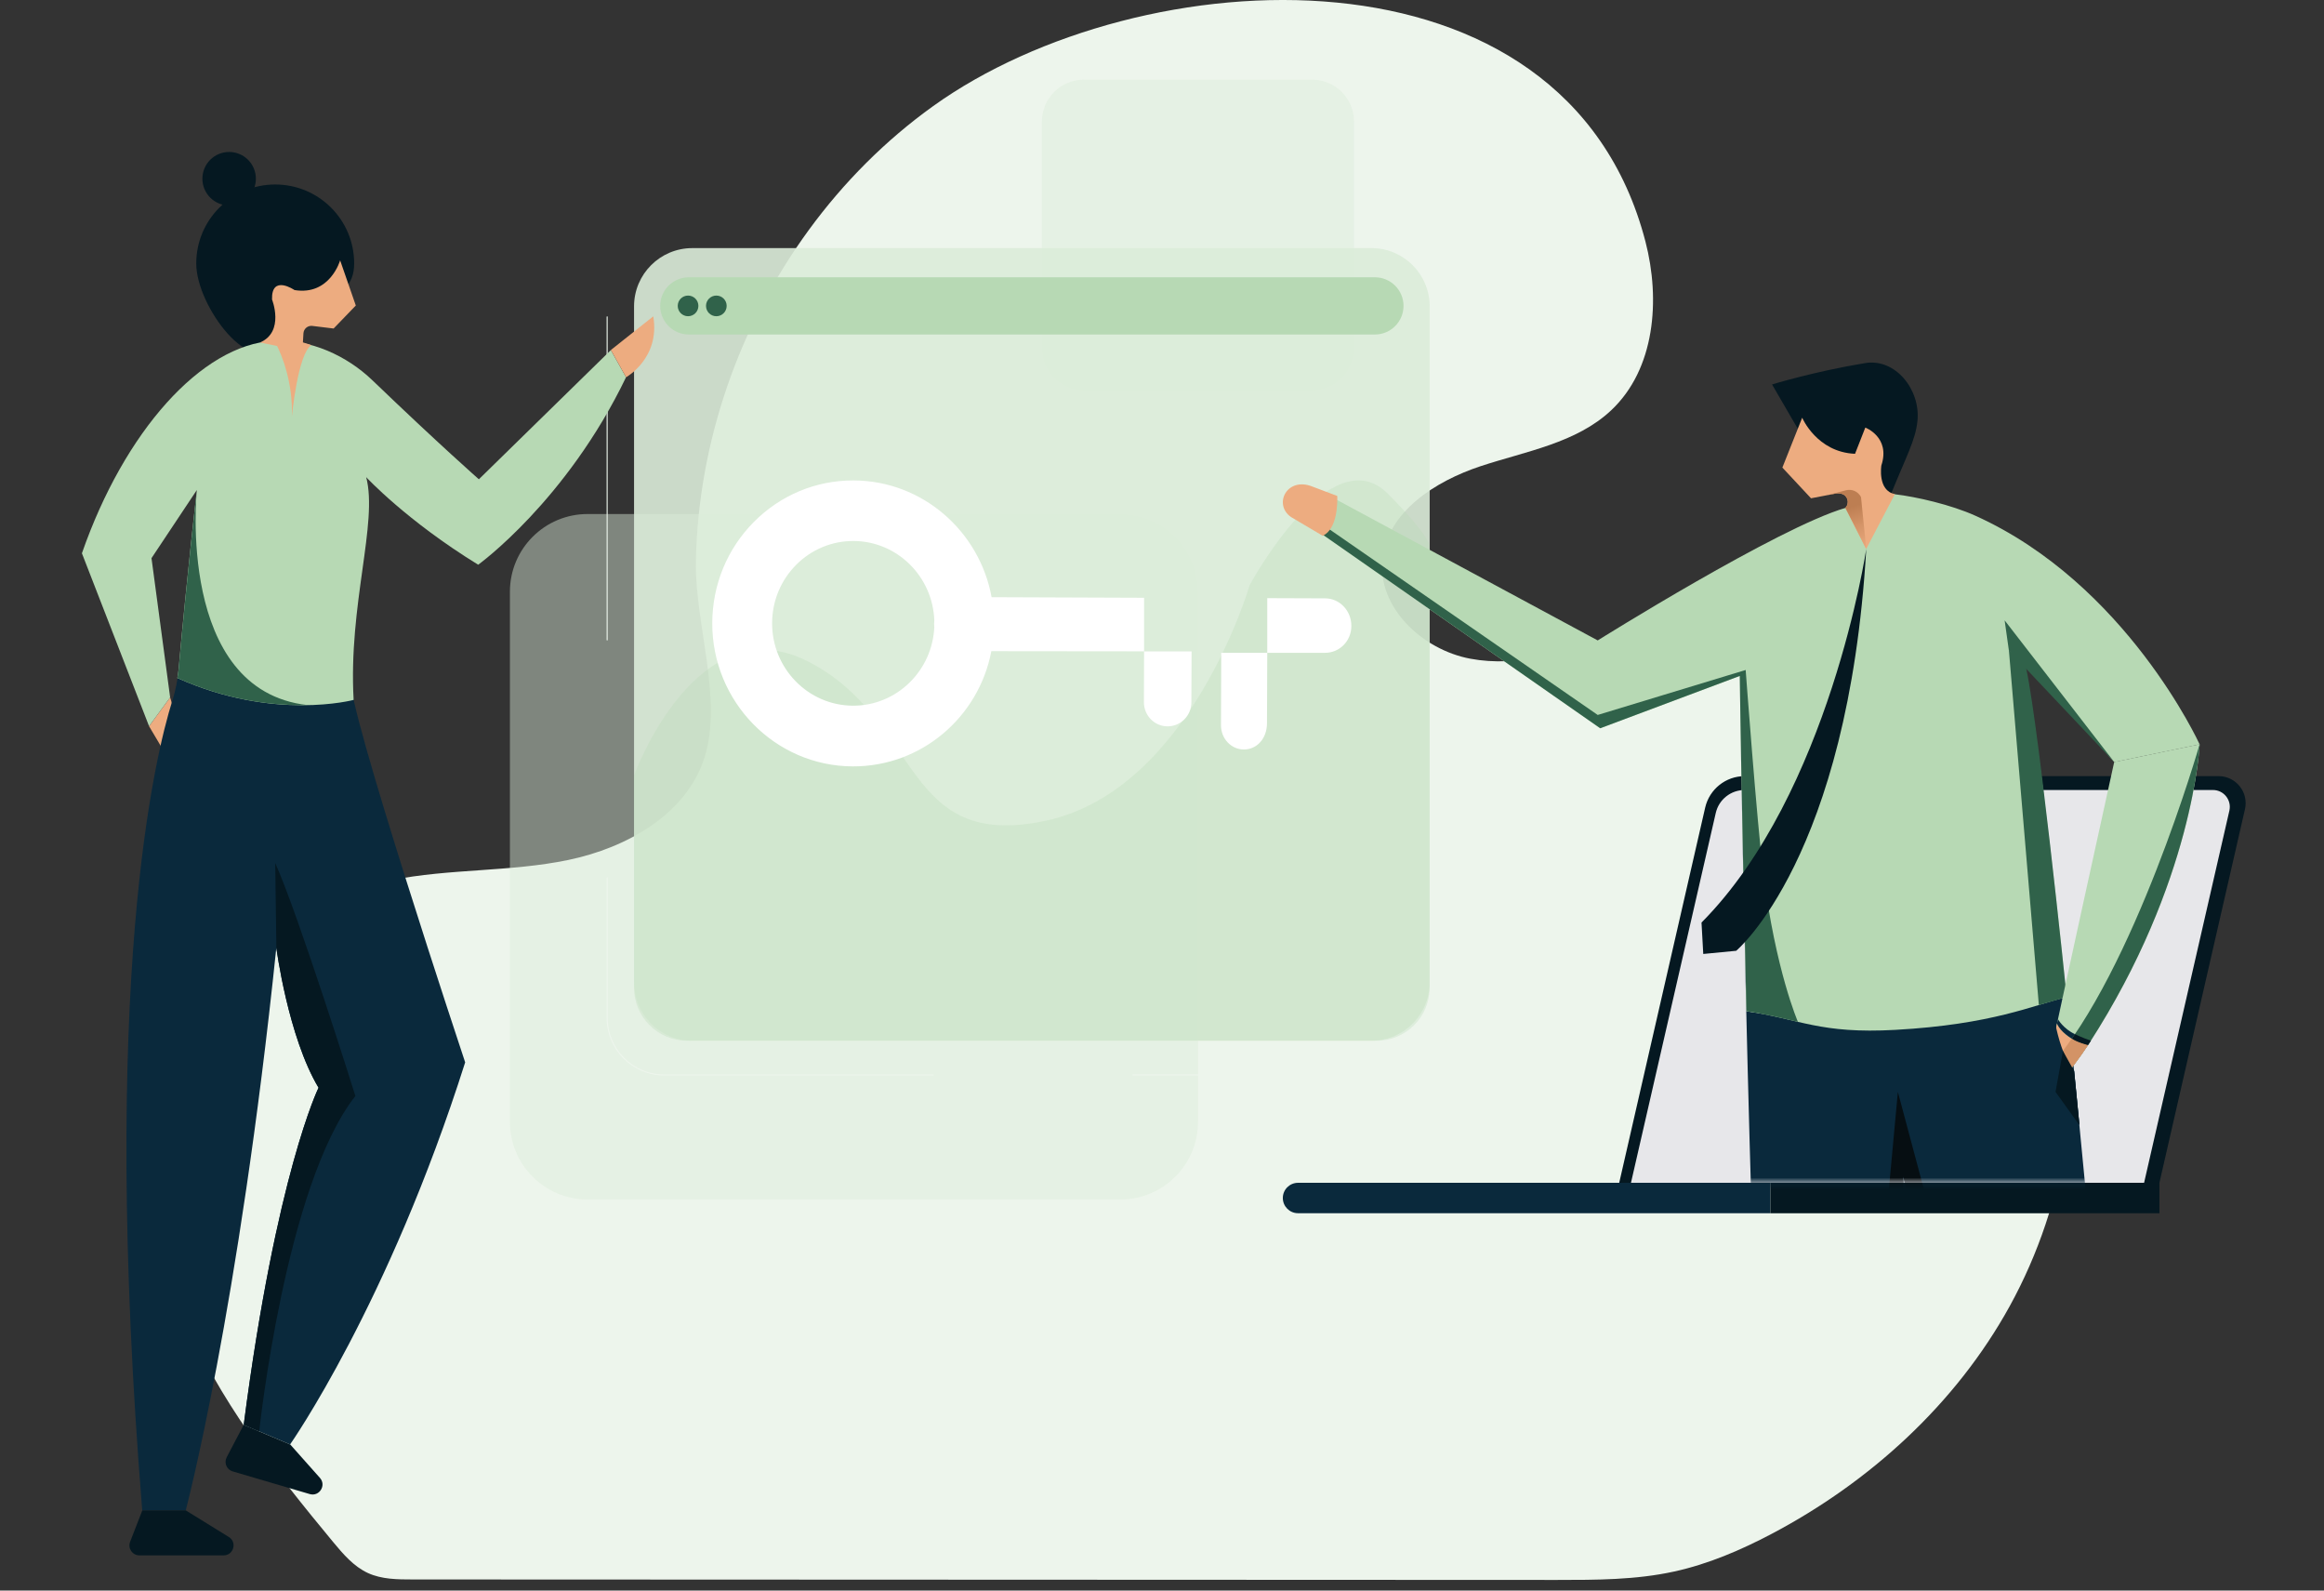 <svg width="380" height="260" viewBox="0 0 380 260" fill="none" xmlns="http://www.w3.org/2000/svg">
<rect x="0" y="0" width="380" height="260" fill="#333333" stroke="none"/>
<path d="M287.931 99.334C287.594 99.291 287.247 99.248 286.901 99.213C278.978 98.434 271.202 101.3 263.703 103.958C256.196 106.617 248.229 109.145 240.401 107.673C232.574 106.201 225.187 99.3 226.036 91.385C226.867 83.627 234.704 78.648 242.116 76.197C249.528 73.755 257.746 72.422 263.435 67.079C270.622 60.334 271.522 49.016 269.046 39.474C255.953 -10.914 186.412 -6.896 152.607 17.324C136.942 28.546 125.209 44.903 118.94 63.07C115.753 72.3 113.961 82.033 113.788 91.801C113.606 101.915 118.239 114.211 115.199 123.822C112.264 133.113 102.479 138.586 92.945 140.569C83.412 142.552 73.48 141.963 63.937 143.885C48.602 146.977 34.444 157.177 28.305 171.569C22.469 185.25 24.218 201.243 29.924 214.977C35.631 228.71 44.965 240.59 54.456 252.046C56.101 254.029 57.833 256.064 60.17 257.138C62.422 258.168 64.985 258.186 67.462 258.186C129.824 258.212 192.187 258.238 254.542 258.264C260.975 258.264 267.47 258.264 273.756 256.887C279.333 255.666 284.623 253.397 289.672 250.739C305.786 242.244 319.823 229.463 328.612 213.505C338.024 196.412 341.098 175.915 337.124 156.813C333.149 137.711 322.161 120.142 306.713 108.218C301.162 103.932 294.833 100.287 287.914 99.326L287.931 99.334Z" fill="#EDF5EC"/>
<g opacity="0.45">
<path d="M214.536 13.02H177.224C173.437 13.02 170.366 16.091 170.366 19.878V56.983C170.366 60.77 173.437 63.841 177.224 63.841H214.536C218.324 63.841 221.394 60.77 221.394 56.983V19.878C221.394 16.091 218.324 13.02 214.536 13.02Z" fill="#DBECD9"/>
</g>
<g opacity="0.45">
<path d="M183.182 84.025H96.08C89.064 84.025 83.377 89.712 83.377 96.728V183.371C83.377 190.387 89.064 196.074 96.08 196.074H183.182C190.198 196.074 195.885 190.387 195.885 183.371V96.728C195.885 89.712 190.198 84.025 183.182 84.025Z" fill="#DBECD9"/>
</g>
<g opacity="0.9">
<path d="M224.243 40.556H113.199C107.938 40.556 103.674 44.821 103.674 50.081V160.597C103.674 165.858 107.938 170.123 113.199 170.123H224.243C229.504 170.123 233.768 165.858 233.768 160.597V50.081C233.768 44.821 229.504 40.556 224.243 40.556Z" fill="#DBECD9"/>
</g>
<path d="M224.806 54.679H112.627C110.047 54.679 107.951 52.584 107.951 50.003C107.951 47.423 110.047 45.327 112.627 45.327H224.815C227.395 45.327 229.491 47.423 229.491 50.003C229.491 52.584 227.395 54.679 224.815 54.679H224.806Z" fill="#B7D9B4"/>
<path d="M114.194 50.003C114.194 50.938 113.441 51.692 112.506 51.692C111.571 51.692 110.817 50.938 110.817 50.003C110.817 49.068 111.571 48.315 112.506 48.315C113.441 48.315 114.194 49.068 114.194 50.003Z" fill="#30624A"/>
<path d="M118.818 50.003C118.818 50.938 118.065 51.692 117.13 51.692C116.195 51.692 115.441 50.938 115.441 50.003C115.441 49.068 116.195 48.315 117.13 48.315C118.065 48.315 118.818 49.068 118.818 50.003Z" fill="#30624A"/>
<path opacity="0.29" d="M103.674 126.757C103.674 126.757 113.874 98.615 132.31 108.218C150.745 117.821 147.42 139.235 171.033 134.152C194.647 129.069 204.336 95.628 204.336 95.628C204.336 95.628 217.524 71.209 226.962 80.734C234.349 88.19 233.76 89.437 233.76 89.437V161.463C233.76 166.243 229.88 170.122 225.101 170.122H112.333C107.553 170.122 103.674 166.243 103.674 161.463V126.757Z" fill="#B7D9B4"/>
<path d="M289.481 198.317H212.242C210.865 198.317 209.757 197.2 209.757 195.831C209.757 194.455 210.874 193.346 212.242 193.346H289.481V198.325V198.317Z" fill="#0A293C"/>
<path d="M353.09 193.346H289.48V198.325H353.09V193.346Z" fill="#051821"/>
<path d="M353.09 193.346H264.759L278.813 132.022C279.505 129.009 282.181 126.87 285.272 126.87H362.763C365.603 126.87 367.716 129.511 367.075 132.282L353.09 193.338V193.346Z" fill="#051821"/>
<path d="M350.58 193.346H266.682L280.545 132.897C281.047 130.698 283.004 129.139 285.264 129.139H361.845C363.612 129.139 364.919 130.784 364.53 132.507L350.58 193.355V193.346Z" fill="#E7E7EA"/>
<mask id="mask0_7447_35932" style="mask-type:luminance" maskUnits="userSpaceOnUse" x="201" y="56" width="165" height="138">
<path d="M365.551 56.688H201.149V193.338H365.551V56.688Z" fill="white"/>
</mask>
<g mask="url(#mask0_7447_35932)">
<path d="M285.568 165.3C309.008 168.746 329.175 165.083 337.921 162.979C342.268 205.322 346.779 257.943 349.221 287.298C349.81 294.398 350.875 309.63 351.775 322.783C352.122 327.822 345.021 329.277 343.367 324.506C328.37 281.089 311.225 192.333 311.225 192.333C312.099 250.687 306.168 298.009 301.128 323.909C300.158 328.888 292.911 328.446 292.564 323.389C291.482 307.543 290.27 285.912 289.897 279.964C286.477 225.169 284.935 141.651 284.477 111.111C284.658 123.095 285.005 141.617 285.568 165.308V165.3Z" fill="#0A293C"/>
<path d="M215.818 87.073C212.484 85.722 213.688 80.734 218.138 81.462L261.244 104.686C261.244 104.686 290.702 86.25 301.734 83.029C303.716 82.449 304.582 81.064 306.435 80.925C308.271 80.787 307.994 80.579 309.838 80.795C313.337 81.202 319.026 82.51 322.974 84.293C347.713 95.429 359.663 121.675 359.663 121.675L345.696 124.576L330.941 107.881C332.924 118.947 335.4 138.335 337.929 162.987C332.465 164.304 325.832 167.464 309.899 168.347C297.586 169.032 294.365 166.598 285.576 165.308C284.675 127.39 284.485 110.496 284.485 110.496L261.659 119.051L215.826 87.082L215.818 87.073Z" fill="#B7D9B4"/>
<path d="M330.941 107.872L328.481 106.339L333.374 164.286L337.929 162.987C337.929 162.987 332.785 112.955 330.941 107.881V107.872Z" fill="#30624A"/>
<path d="M293.967 70.101L289.75 62.845C289.75 62.845 296.565 60.74 304.955 59.355C309.96 58.524 314.03 63.728 313.528 68.776C313.208 71.98 311.684 74.604 309.138 80.908L300.834 78.232L293.967 70.101Z" fill="#051821"/>
<path d="M301.734 83.02C302.462 82.284 302.15 81.012 301.154 80.734C300.816 80.639 300.453 80.622 300.089 80.691L296.123 81.453L291.438 76.431L294.677 68.283C294.677 68.283 297.067 73.92 303.319 74.18L304.999 69.893C304.999 69.893 309.155 71.46 307.622 76.093C307.622 76.093 306.964 80.215 309.839 80.769L305.146 89.731L301.726 83.012L301.734 83.02Z" fill="#EDAC80"/>
<path d="M303.543 310.149L298.148 309.985L310.323 178.487L345.852 311.422L339.115 311.214C325.312 265.234 311.224 192.316 311.224 192.316C311.96 241.508 307.864 282.847 303.543 310.14V310.149Z" fill="url(#paint0_linear_7447_35932)"/>
<path d="M328.473 106.331L327.78 101.404L345.696 124.558L328.473 106.331Z" fill="#30624A"/>
<path d="M298.851 80.934L300.089 80.691C300.453 80.622 300.816 80.639 301.154 80.735C302.15 81.012 302.461 82.285 301.734 83.021L305.154 89.74L304.297 81.254C303.838 80.345 302.808 79.886 301.821 80.146L298.851 80.934Z" fill="url(#paint1_linear_7447_35932)"/>
<path d="M345.696 124.558C345.696 124.558 335.911 168.988 335.452 171.603L335.235 172.833C334.577 176.297 337.08 176.79 338.24 175.214C338.24 175.214 340.119 172.842 341.565 170.608C358.754 144.033 359.672 121.658 359.672 121.658L345.704 124.558H345.696Z" fill="#B7D9B4"/>
<path d="M285.438 109.518L261.244 116.869L213.931 84.138C213.827 85.298 214.416 86.502 215.818 87.073L261.651 119.043L284.476 110.487C284.476 110.487 284.667 127.381 285.567 165.3C288.91 165.793 291.447 166.451 293.984 167.04C293.984 167.04 290.347 158.753 288.312 142.639C287.282 134.464 285.438 109.526 285.438 109.526V109.518Z" fill="#30624A"/>
<path d="M338.24 175.223C337.288 176.513 335.461 176.383 335.184 174.409C349.03 158.71 359.663 121.666 359.663 121.666C359.663 121.666 358.745 144.041 341.557 170.616C340.111 172.85 338.232 175.223 338.232 175.223H338.24Z" fill="#30624A"/>
<path d="M335.444 171.604C335.522 171.179 335.851 169.612 336.345 167.317C336.345 167.317 337.306 169.828 341.419 170.833C339.999 172.998 338.241 175.223 338.241 175.223C337.072 176.799 334.569 176.305 335.236 172.842L335.453 171.612L335.444 171.604Z" fill="#EDAC80"/>
<path d="M337.608 175.777C337.504 175.838 337.4 175.898 337.288 175.941C337.201 175.976 337.123 175.993 337.037 176.011C336.959 176.028 336.881 176.037 336.803 176.037C336.69 176.037 336.578 176.045 336.474 176.028C336.456 176.028 336.431 176.019 336.413 176.011C335.824 175.881 335.313 175.361 335.184 174.391C336.405 173.006 337.6 171.447 338.768 169.768C339.461 170.174 340.318 170.555 341.418 170.824C339.998 172.989 338.249 175.205 338.249 175.205C338.119 175.387 337.963 175.534 337.799 175.656C337.738 175.699 337.677 175.734 337.625 175.768L337.608 175.777Z" fill="#D39366"/>
<path d="M335.47 163.758C335.47 163.758 336.353 171.958 339.15 175.076L340.016 183.908L333.21 174.461L335.479 163.749L335.47 163.758Z" fill="#0A293C"/>
<path d="M337.314 171.794L336.102 178.487L340.007 183.917L339.141 175.076L337.314 171.794Z" fill="#051821"/>
<path d="M336.5 166.607C336.5 166.607 337.357 168.148 339.279 169.049L338.768 169.785C338.768 169.785 336.907 168.728 336.344 167.326L336.5 166.616V166.607Z" fill="#0A293C"/>
<path d="M339.279 169.049C339.279 169.049 340.561 169.672 341.886 170.114L341.418 170.833C341.418 170.833 339.678 170.408 338.769 169.776L339.279 169.04V169.049Z" fill="#051821"/>
<path d="M305.154 89.749C305.154 89.749 299.188 129.693 278.216 150.804L278.502 155.939L283.888 155.419C283.888 155.419 302.193 140.214 305.154 89.749Z" fill="#051821"/>
<path d="M216.277 87.584C218.71 86.467 218.693 82.129 218.658 81.072L214.623 79.548C210.432 77.842 208.137 82.449 211.099 84.519L216.286 87.584H216.277Z" fill="#EDAC80"/>
</g>
<path d="M99.275 104.694C99.232 104.694 99.189 104.659 99.189 104.608V51.796C99.189 51.752 99.223 51.709 99.275 51.709C99.327 51.709 99.362 51.744 99.362 51.796V104.608C99.362 104.651 99.327 104.694 99.275 104.694Z" fill="#EDF5EC"/>
<path d="M152.571 175.795H108.574C103.405 175.795 99.196 171.586 99.196 166.417V143.479C99.196 143.435 99.231 143.392 99.283 143.392C99.335 143.392 99.37 143.427 99.37 143.479V166.417C99.37 171.5 103.5 175.63 108.583 175.63H152.58C152.623 175.63 152.666 175.665 152.666 175.717C152.666 175.769 152.632 175.803 152.58 175.803L152.571 175.795Z" fill="#EDF5EC"/>
<path d="M228.079 175.794H185.243C185.2 175.794 185.156 175.76 185.156 175.708C185.156 175.656 185.191 175.621 185.243 175.621H228.079C233.162 175.621 237.293 171.491 237.293 166.408C237.293 166.365 237.327 166.321 237.379 166.321C237.431 166.321 237.466 166.356 237.466 166.408C237.466 171.577 233.258 175.786 228.088 175.786L228.079 175.794Z" fill="#EDF5EC"/>
<path d="M199.695 106.712H207.211L207.167 118.211C207.167 120.766 205.47 122.523 203.392 122.515C201.314 122.515 199.643 120.74 199.643 118.557L199.686 106.703L199.695 106.712ZM216.684 97.81C219.056 97.819 220.97 99.836 220.961 102.322C220.961 104.798 219.022 106.72 216.649 106.712H207.211V97.776L216.684 97.81ZM187.078 106.478H194.837L194.802 114.808C194.802 116.981 193.053 118.739 190.906 118.731C188.767 118.731 187.035 116.956 187.044 114.782L187.07 106.469L162.097 106.443C160.036 117.241 150.649 125.32 139.418 125.277C126.715 125.225 116.411 114.704 116.463 101.819C116.489 95.576 118.905 89.714 123.269 85.315C127.642 80.916 133.435 78.509 139.583 78.535C150.814 78.578 160.157 86.813 162.14 97.62L187.07 97.715V106.487L187.078 106.478ZM152.762 102.443C152.745 102.278 152.736 102.114 152.736 101.949C152.736 101.785 152.745 101.62 152.771 101.456C152.537 94.26 146.718 88.467 139.566 88.432C136.024 88.424 132.682 89.809 130.17 92.338C127.659 94.875 126.265 98.243 126.248 101.845C126.222 109.266 132.153 115.328 139.47 115.354C146.623 115.38 152.485 109.63 152.771 102.434" fill="white"/>
<path d="M24.373 118.713L28.122 125.026L29.508 119.761L27.819 114.003L24.373 118.713Z" fill="#EDAC80"/>
<path d="M32.089 43.068C32.089 50.194 41.415 62.144 45 55.978C49.398 48.401 57.91 50.203 57.91 43.068C57.91 35.932 52.135 30.157 45 30.157C37.873 30.157 32.089 35.932 32.089 43.068Z" fill="#051821"/>
<path d="M37.466 33.586C39.881 33.586 41.839 31.628 41.839 29.213C41.839 26.798 39.881 24.84 37.466 24.84C35.051 24.84 33.093 26.798 33.093 29.213C33.093 31.628 35.051 33.586 37.466 33.586Z" fill="#051821"/>
<path d="M29.197 109.474C29.24 108.954 29.292 108.444 29.335 107.933L57.547 110.236C57.451 110.781 57.391 111.076 57.391 111.076C56.447 114.747 76.06 173.655 76.06 173.655C63.495 213.245 47.433 236.114 47.433 236.114L39.847 232.91C45.181 191.779 52.083 177.803 52.083 177.803C47.104 169.508 45.181 154.926 45.181 154.926C39.016 214.327 30.366 246.903 30.366 246.903H23.256C16.268 160.346 25.369 123.467 28.175 114.548C28.694 112.894 29.041 111.206 29.197 109.483V109.474Z" fill="#0A293C"/>
<path d="M44.688 55.718C50.766 55.363 56.758 58.195 60.88 62.152C71.903 72.734 78.302 78.345 78.302 78.345L99.881 57.225L102.366 61.667C92.59 81.938 78.19 92.312 78.19 92.312C66.457 85.107 59.876 77.998 59.876 77.998C61.833 85.48 56.94 98.884 57.824 114.41C57.824 114.41 44.748 117.917 29.023 110.842L28.989 110.86C29.058 110.392 29.153 109.933 29.196 109.465C30.608 93.723 32.184 80.102 32.184 80.102L24.772 91.238L27.82 114.003L24.373 118.705L13.394 90.441C20.329 70.525 32.946 56.394 44.688 55.71V55.718Z" fill="#B7D9B4"/>
<path d="M30.374 246.894L37.414 251.241C38.808 252.098 38.202 254.246 36.565 254.246H22.789C21.646 254.246 20.866 253.103 21.273 252.038L23.265 246.903H30.374V246.894Z" fill="#051821"/>
<path d="M47.441 236.105L52.316 241.586C53.399 242.807 52.212 244.686 50.645 244.227L38.046 240.521C37.059 240.235 36.591 239.118 37.068 238.209L39.847 232.91L47.432 236.114L47.441 236.105Z" fill="#051821"/>
<path d="M102.375 61.667C102.375 61.667 107.977 58.558 106.817 51.709L99.881 57.216L102.366 61.658L102.375 61.667Z" fill="#EDAC80"/>
<path d="M45.294 56.549L42.515 55.986C46.584 54.229 44.48 48.955 44.48 48.955C44.359 44.807 48.152 47.414 48.152 47.414C53.962 48.366 55.616 42.556 55.616 42.556L58.179 49.942L54.551 53.7L51.07 53.276C50.325 53.181 49.658 53.744 49.615 54.488L49.529 55.969L50.923 56.411C48.706 57.762 47.719 68.126 47.719 68.126C47.935 62.489 46.056 58.065 45.303 56.549H45.294Z" fill="#EDAC80"/>
<path d="M50.29 115.258C44.99 115.362 37.405 114.609 29.032 110.842L28.997 110.86C29.066 110.392 29.162 109.933 29.205 109.465C30.616 93.723 32.192 80.102 32.192 80.102C32.192 80.102 28.729 112.86 50.298 115.258H50.29Z" fill="#30624A"/>
<path d="M45.19 154.917L44.999 141.071C48.861 149.652 58.109 179.154 58.109 179.154C46.644 193.736 42.384 233.975 42.384 233.975L39.855 232.91C45.19 191.779 52.091 177.803 52.091 177.803C47.112 169.508 45.19 154.926 45.19 154.926V154.917Z" fill="#051821"/>
<defs>
<linearGradient id="paint0_linear_7447_35932" x1="321.996" y1="326.099" x2="321.996" y2="232.485" gradientUnits="userSpaceOnUse">
<stop stop-color="#0A293C"/>
<stop offset="0.3" stop-color="#092435"/>
<stop offset="0.71" stop-color="#071822"/>
<stop offset="1" stop-color="#060E12"/>
</linearGradient>
<linearGradient id="paint1_linear_7447_35932" x1="304.695" y1="91.55" x2="302.141" y2="82.995" gradientUnits="userSpaceOnUse">
<stop stop-color="#EDAC80"/>
<stop offset="0.27" stop-color="#E6A579"/>
<stop offset="0.65" stop-color="#D39367"/>
<stop offset="1" stop-color="#BD7E52"/>
</linearGradient>
</defs>
</svg>
